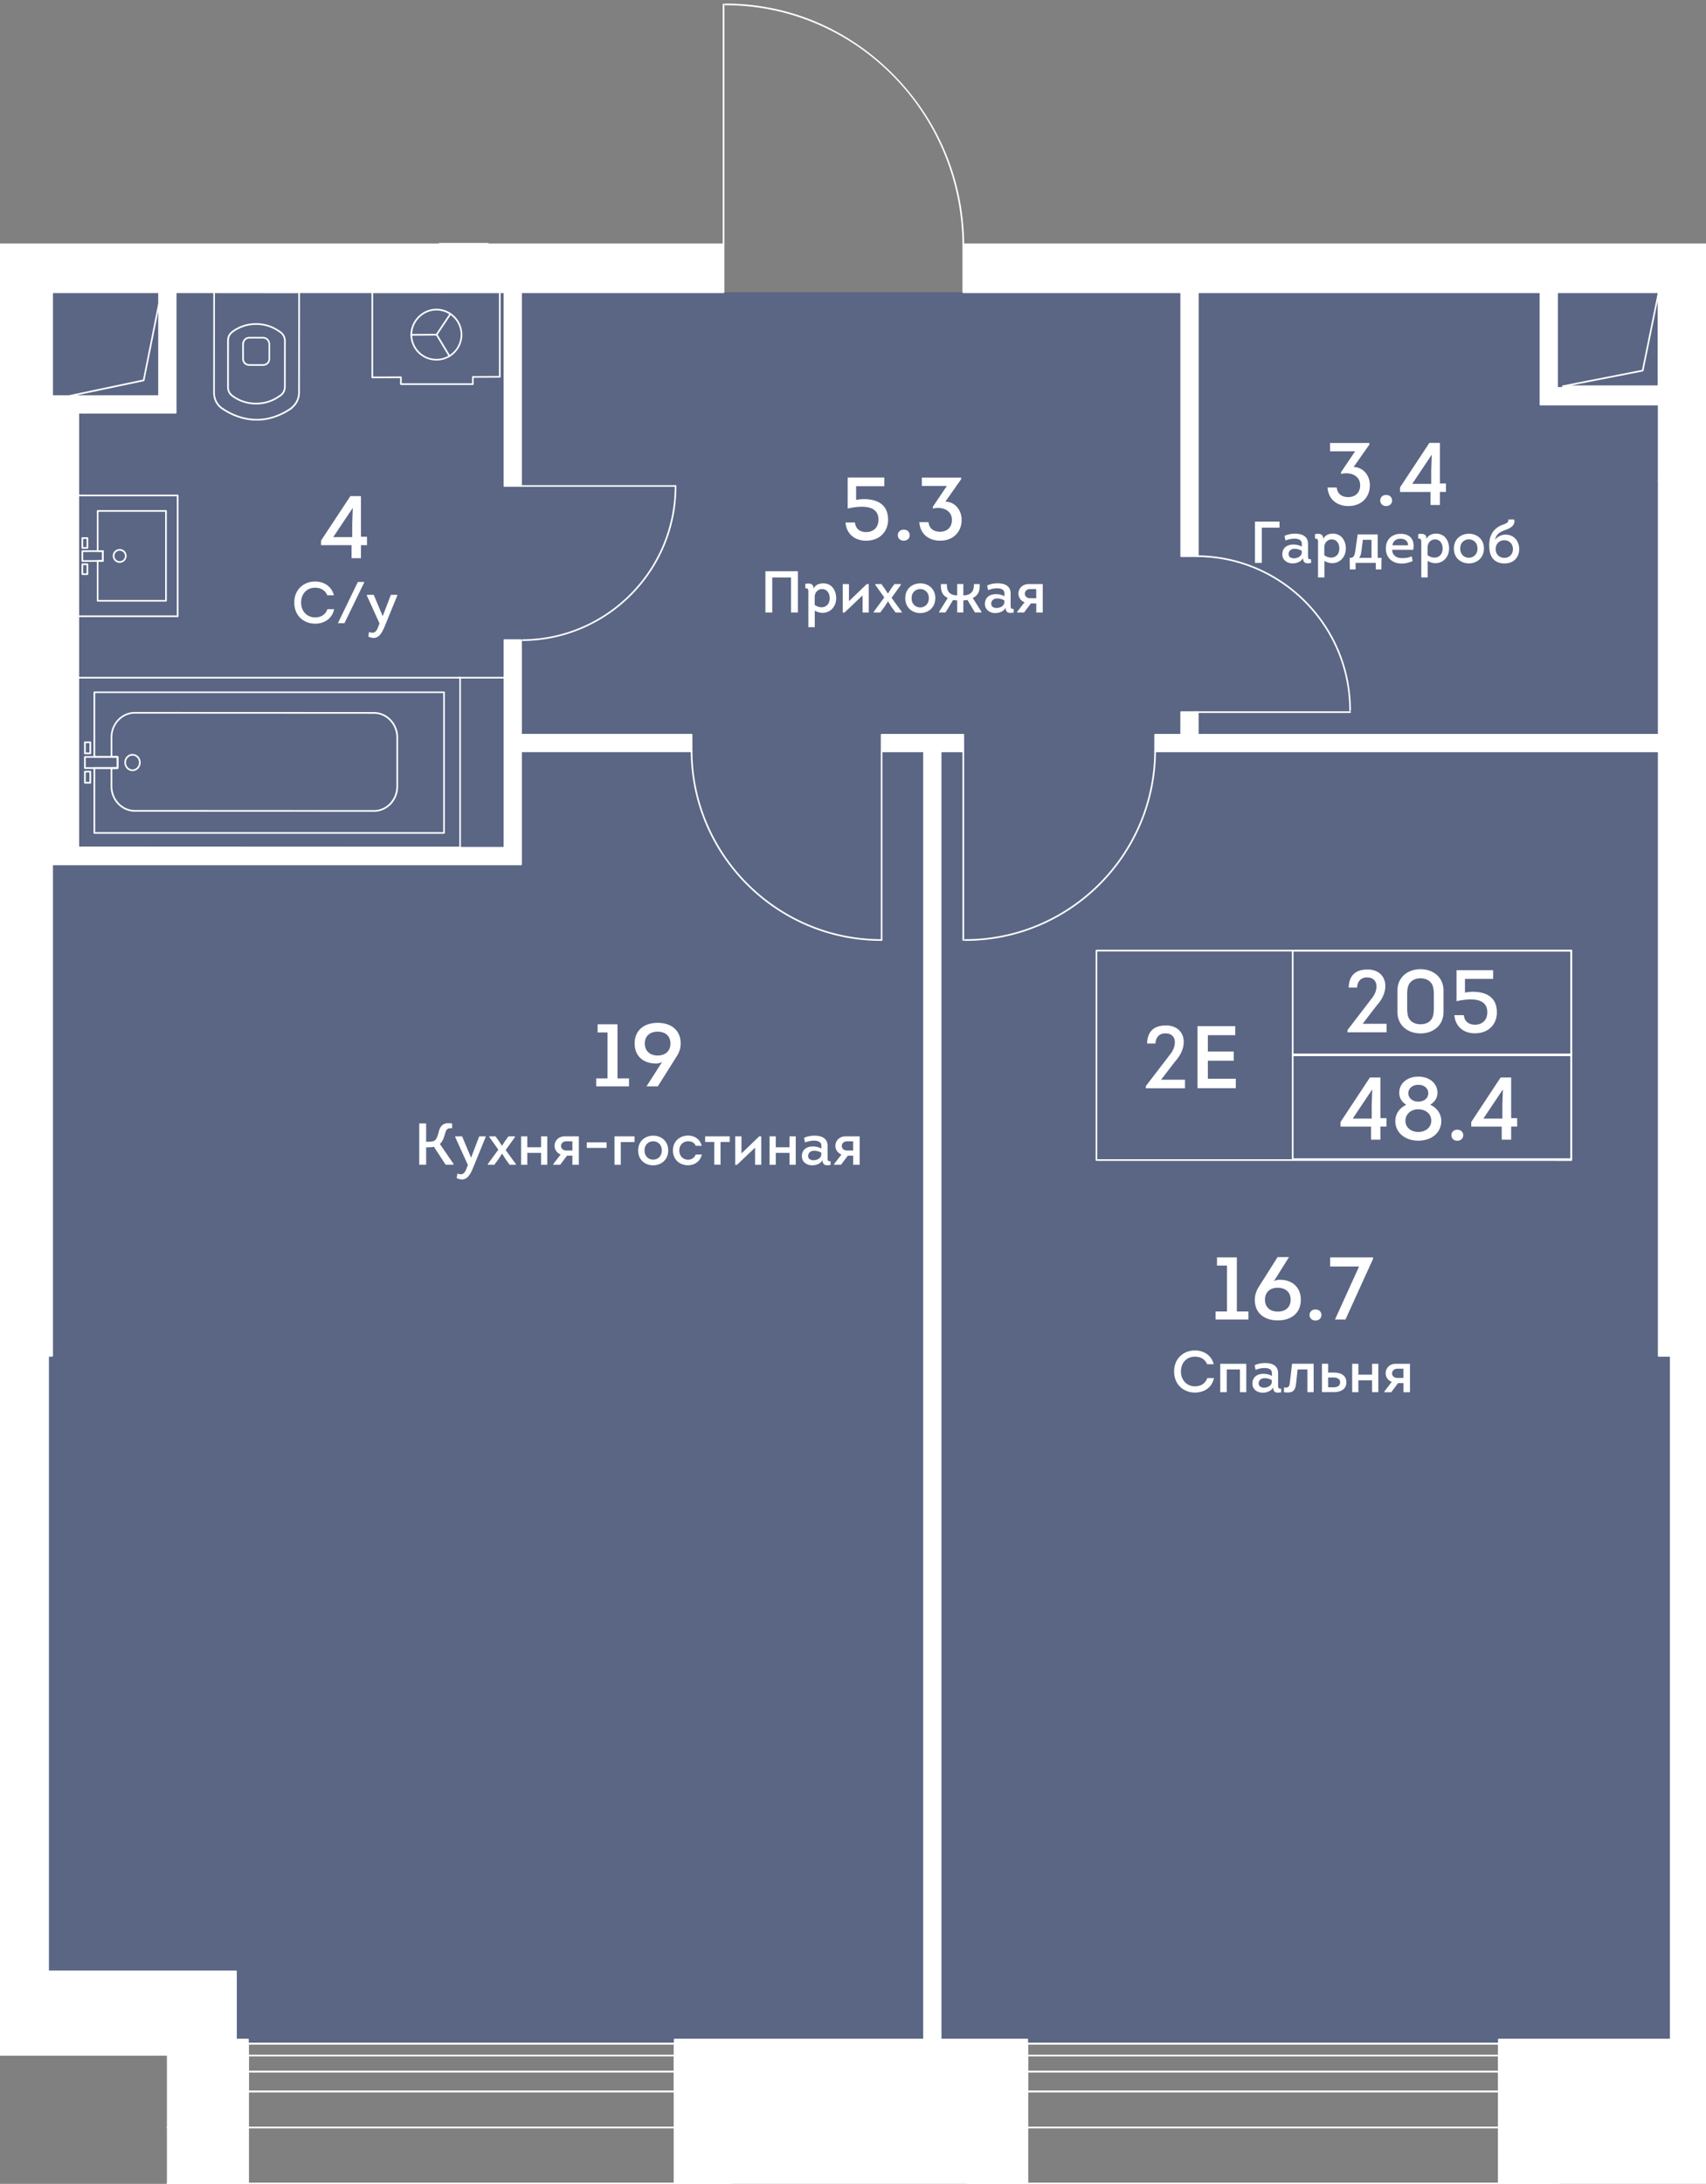 <svg viewBox="0 0 390.77 500" xmlns="http://www.w3.org/2000/svg"><rect x="0" y="0" width="390.77" height="500" fill="#808080" stroke="none"/><clipPath id="a"><path d="M222.69 55.63V0h-57.9v55.63H0v415.02h38.23V500h352.54V55.63z"/></clipPath><clipPath id="b"><path d="M-458.14-771.16h2647.4V514.55h-2647.4z"/></clipPath><clipPath id="c"><path d="M-458.14-771.16h2647.4V514.55h-2647.4z"/></clipPath><path d="M384.27 393.62V66.9H4.54v391.34h46.23v9.52h336.57v-74.14z" fill="#425688" opacity=".6"/><g clip-path="url(#a)"><g clip-path="url(#b)" fill="#fff"><path clip-path="url(#c)" d="M60.2 83.76h-3.04c-.99 0-1.68-.68-1.68-1.65v-3.49c0-.08.03-.14.05-.17.15-.8.79-1.32 1.62-1.32h3.04c.85 0 1.49.53 1.63 1.33.02.02.05.08.05.16v3.49c.02.97-.68 1.65-1.67 1.65m-3.04-6.26c-.66 0-1.14.39-1.25 1.02v.02c-.01.04-.03.08-.05.1v3.47c0 .76.53 1.27 1.3 1.27h3.04c.78 0 1.31-.51 1.31-1.27v-3.49c-.02 0-.03-.03-.05-.08-.11-.64-.6-1.03-1.26-1.04z"/><path clip-path="url(#c)" d="M58.89 96.29h-.28c-2.76-.05-5.53-.99-8.01-2.73-1.12-.85-1.76-2.19-1.76-3.68l.02-22.98c0-.05.02-.1.06-.13.03-.04.08-.06.13-.06l19.47.02c.1 0 .19.09.19.19l-.02 22.93c0 1.42-.6 2.7-1.69 3.61a.2.2 0 0 1-.08.12c-2.55 1.77-5.33 2.71-8.03 2.71m-.07-.38h.07c2.6 0 5.27-.9 7.74-2.61.01-.04.03-.08.06-.1a4.246 4.246 0 0 0 1.61-3.37l.02-22.74-19.09-.02-.02 22.79c0 1.37.58 2.59 1.61 3.37 2.49 1.75 5.25 2.68 8 2.68"/><path clip-path="url(#c)" d="M58.65 92.59c-2.04 0-3.89-.6-5.52-1.79-.76-.58-1.1-1.28-1.1-2.21V78c0-.93.35-1.62 1.1-2.2 1.63-1.2 3.48-1.8 5.52-1.8h.01c2.04 0 3.89.61 5.52 1.8-.01-.02.03-.01.08.01.03.01.05.03.07.05.01.01.03.04.04.06.73.57 1.08 1.27 1.08 2.19l-.01 10.4c0 .92-.34 1.62-1.08 2.19-.01.02-.02.04-.05.06-.02.02-.03.03-.06.04-.05.02-.08.02-.11.03-1.6 1.16-3.46 1.76-5.49 1.76m-5.29-2.1a8.787 8.787 0 0 0 5.29 1.72h.01c1.95 0 3.73-.58 5.29-1.72.04-.02.08-.04.11-.04.01-.02.03-.03.05-.04.65-.5.95-1.11.95-1.91l.01-10.4c0-.8-.31-1.41-.96-1.91a.138.138 0 0 1-.03-.04c-.03 0-.07-.02-.11-.04a8.804 8.804 0 0 0-5.3-1.73h-.01c-1.95 0-3.72.58-5.28 1.72-.64.5-.95 1.1-.95 1.9l-.01 10.59c-.02.79.29 1.4.94 1.9m52.02 103.75-87.47-.04c-.11 0-.19-.08-.19-.19l.02-38.85c0-.11.08-.19.19-.19h87.45c.11 0 .19.08.19.19v38.89c0 .05-.02.1-.06.13-.03.04-.07.06-.13.06m-87.27-.42 87.09.04v-38.51H18.12z"/><path clip-path="url(#c)" d="M30.36 176.54c-1.04 0-1.87-.88-1.87-1.96 0-.53.19-1.01.54-1.38s.82-.58 1.32-.58c1.03 0 1.87.88 1.87 1.96 0 .52-.19 1.01-.54 1.38-.35.38-.82.58-1.32.58m-.01-3.54c-.4 0-.77.16-1.05.46s-.44.69-.44 1.12c0 .87.67 1.58 1.49 1.58.39 0 .77-.16 1.05-.46s.44-.69.44-1.12c.01-.87-.66-1.58-1.49-1.58zm-9.67-.33h-1.23c-.11 0-.19-.08-.19-.19v-2.54c0-.05.02-.1.06-.13.03-.04.08-.06.13-.06h1.23c.11 0 .19.08.19.19v2.53c0 .12-.09.2-.19.2m-1.04-.38h.85v-2.16h-.85zm1.04 7.11h-1.23c-.11 0-.19-.08-.19-.19v-2.54c0-.1.08-.19.19-.19h1.23c.11 0 .19.08.19.19v2.54c0 .05-.02.1-.06.14a.19.19 0 0 1-.13.05m-1.04-.39h.85v-2.16h-.85z"/><path clip-path="url(#c)" d="m85.64 185.86-54.75-.02c-3.06 0-5.55-2.62-5.55-5.84v-4.15c0-.11.08-.19.19-.19h1.19v-2.15h-1.18c-.11 0-.19-.08-.19-.19v-4.49c0-1.56.58-3.02 1.62-4.12 1.05-1.1 2.44-1.7 3.92-1.7l54.75.02c3.06 0 5.55 2.62 5.55 5.84v11.17c0 1.56-.58 3.02-1.62 4.12-1.06 1.09-2.45 1.7-3.93 1.7m-59.92-9.82V180c0 3.01 2.32 5.45 5.16 5.45l54.75.03c1.38 0 2.67-.57 3.65-1.59.98-1.03 1.51-2.4 1.52-3.86v-11.17c0-3.01-2.32-5.45-5.16-5.45l-54.75-.03c-1.37 0-2.67.57-3.65 1.59a5.565 5.565 0 0 0-1.52 3.86v4.3h1.19c.1 0 .19.08.19.19v2.53c0 .11-.08.19-.19.19z"/><path clip-path="url(#c)" d="M101.71 190.89h-80.1c-.11 0-.19-.08-.19-.19v-14.85c0-.05.02-.1.06-.13.03-.04.08-.06.13-.06h5.11v-2.15h-5.11c-.11 0-.19-.08-.19-.19V158.5c0-.11.08-.19.19-.19h80.1c.11 0 .19.08.19.19v32.21c0 .1-.09.18-.19.18m-79.91-.38h79.72v-31.83H21.8v14.44h5.11c.11 0 .19.08.19.19v2.53c0 .05-.02.1-.05.13-.04.04-.08.06-.14.06H21.8z"/><path clip-path="url(#c)" d="M26.91 176.04h-7.46c-.11 0-.19-.08-.19-.19v-2.54c0-.05.02-.1.06-.13.03-.04.08-.06.13-.06h7.46c.11 0 .19.08.19.19v2.54c0 .05-.02.1-.06.13-.04.04-.09.06-.13.06m-7.27-.39h7.08v-2.16h-7.08zm95.69-20.3H105.2c-.11 0-.19-.08-.19-.19s.08-.19.19-.19h10.13c.11 0 .19.08.19.19s-.08.19-.19.19m-77.31-17.61H22.37c-.11 0-.19-.08-.19-.19v-9.12c0-.1.08-.19.19-.19h1.01v-1.88h-1.01a.19.19 0 0 1-.13-.05.182.182 0 0 1-.06-.14v-9.19c0-.11.08-.19.19-.19h15.65c.11 0 .19.08.19.19v20.57c0 .11-.08.19-.19.19m-15.46-.38h15.27v-20.19H22.56v8.81h1.01c.05 0 .1.02.13.05.04.04.05.09.05.14v2.26c0 .1-.08.19-.19.19h-1.01v8.74zm-3.7-5.72a.19.19 0 0 1-.13-.05.197.197 0 0 1-.06-.14v-2.26c0-.1.08-.19.19-.19h1.16c.05 0 .1.02.14.05.03.04.05.09.05.14v2.26c0 .1-.08.19-.19.19zm.19-2.26v1.88h.78v-1.88zm-.19-3.74a.19.19 0 0 1-.13-.05.197.197 0 0 1-.06-.14v-2.26c0-.1.08-.19.19-.19h1.16c.05 0 .1.02.14.05.03.04.05.09.05.14v2.26c0 .1-.08.19-.19.19zm.19-2.26v1.88h.78v-1.88z"/><path clip-path="url(#c)" d="M27.41 128.86c-.87 0-1.58-.71-1.58-1.57-.01-.87.7-1.58 1.57-1.59h.01a1.575 1.575 0 0 1 1.12 2.69c-.29.3-.69.46-1.12.47zm0-2.97v.19c-.66 0-1.19.54-1.19 1.21 0 .66.54 1.19 1.2 1.19.32 0 .62-.13.85-.35a1.195 1.195 0 0 0-.85-2.04h-.01z"/><path clip-path="url(#c)" d="M40.69 141.29H17.92a.19.19 0 0 1-.19-.19v-27.66c0-.11.08-.19.19-.19h22.77c.11 0 .19.08.19.19v27.66c0 .11-.09.19-.19.19m-22.58-.38H40.5v-27.28H18.11z"/><path clip-path="url(#c)" d="M18.86 128.64a.19.19 0 0 1-.13-.05.197.197 0 0 1-.06-.14v-2.26c0-.1.08-.19.19-.19l4.71-.02c.05 0 .1.02.13.05.04.03.06.08.06.13v2.26c0 .1-.08.19-.19.19zm.19-2.26v1.88l4.33-.02v-1.88zm80.96-49.57c-.04 0-.07-.01-.11-.03a.193.193 0 0 1-.05-.27l3.12-4.69c.06-.09.17-.11.26-.05s.11.18.05.27l-3.12 4.69c-.03.05-.09.08-.15.08"/><path clip-path="url(#c)" d="M94.22 76.85a.19.19 0 0 1-.19-.19c0-.11.08-.19.19-.19l5.79-.04c.1 0 .19.08.19.19s-.08.19-.19.19z"/><path clip-path="url(#c)" d="M102.97 81.74c-.06 0-.13-.03-.16-.09l-2.96-4.94c-.05-.09-.02-.21.06-.26.09-.05.21-.03.26.06l2.96 4.94c.05.09.02.21-.06.26-.03.03-.07.03-.1.03"/><path clip-path="url(#c)" d="M99.96 82.54c-3.25 0-5.9-2.62-5.93-5.88-.02-3.21 2.67-5.95 5.88-5.97h.05c3.25 0 5.9 2.63 5.93 5.88.02 1.58-.59 3.07-1.7 4.2a5.86 5.86 0 0 1-4.17 1.77zm-5.55-5.88c.01 1.48.6 2.86 1.66 3.91a5.528 5.528 0 0 0 3.89 1.6h.05c1.48-.01 2.86-.6 3.91-1.66a5.536 5.536 0 0 0 1.6-3.93 5.56 5.56 0 0 0-5.55-5.5h-.04c-3.02.02-5.54 2.57-5.52 5.58"/><path clip-path="url(#c)" d="M108.31 88.14H91.83c-.11 0-.19-.08-.19-.19v-1.38l-6.36.03a.19.19 0 0 1-.13-.05.182.182 0 0 1-.06-.14V66.89c0-.11.08-.19.19-.19h29.2c.11 0 .19.08.19.19v19.38c0 .11-.08.19-.19.19l-5.98.03v1.45c0 .12-.08.2-.19.2m-16.29-.38h16.1V86.3c0-.1.08-.19.19-.19l5.98-.03v-19H85.47v19.14l6.36-.03c.05 0 .1.02.13.06.04.03.06.08.06.13zM40.25 94.5H11.94v-3.81h24.49V66.92h3.82z"/><path clip-path="url(#c)" d="M14.12 92.59h3.81v103.4h-3.81z"/><path clip-path="url(#c)" d="M10.43 92.59h3.81v103.4h-3.81zm105.11-25.67h3.81v44.35h-3.81z"/><path clip-path="url(#c)" d="M119.35 197.9H11.94v-3.81h103.6v-47.53h3.81zm145.24-29.69h118.09v3.81H264.59zm-62.65 0h18.71v3.81h-18.71z"/><path clip-path="url(#c)" d="M117.44 168.21h40.96v3.81h-40.96zm94.21 3.18h3.81V468.8h-3.81zm58.9-8.35h3.81v7.08h-3.81zm0-96.12h3.81v60.42h-3.81zM-46.99 266.53H8.53v3.81h-55.52zM47.64 55.94h53.09v10.98H47.64zm335.04 254.48h10.98v156.54h-10.98zm-382.64 0h10.98v140.97H.04zm379.89-200.47h13.73v54.92h-13.73zm2.75-17.32h-29.83V65.7h3.82v23.11h26.01zm-263.33 18.83h-3.81c-.11 0-.19-.08-.19-.19V66.92c0-.11.08-.19.19-.19h3.81c.11 0 .19.08.19.19v44.35c0 .11-.08.19-.19.19m-3.62-.37h3.43V67.11h-3.43z"/><path clip-path="url(#c)" d="M119.35 198.09H11.94c-.11 0-.19-.08-.19-.19v-1.72h-1.32c-.11 0-.19-.08-.19-.19V92.59c0-.11.08-.19.19-.19h1.32v-1.72c0-.11.08-.19.19-.19h24.3V66.92c0-.1.08-.19.19-.19h3.81c.11 0 .19.08.19.19V94.5c0 .11-.08.19-.19.19H18.13v99.21h97.22v-47.34c0-.1.08-.19.19-.19h3.81c.11 0 .19.08.19.19v21.46h38.87c.1 0 .19.08.19.19v3.81c0 .1-.08.19-.19.19h-38.87v25.69c0 .11-.08.19-.19.19m-107.22-.38h107.03v-25.68c0-.11.08-.19.19-.19h38.87v-3.44h-38.87c-.11 0-.19-.08-.19-.19v-21.46h-3.44v47.34c0 .11-.08.19-.19.19h-97.6a.19.19 0 0 1-.19-.19V94.5c0-.11.08-.19.19-.19h22.12v-27.2h-3.43v23.58c0 .11-.08.19-.19.19h-24.3v1.72c0 .11-.08.19-.19.19h-1.32v103.02h1.32c.11 0 .19.08.19.19v1.71zm203.33 271.28h-3.81a.19.19 0 0 1-.19-.19V172.22h-9.52c-.11 0-.19-.08-.19-.19v-3.81c0-.11.08-.19.19-.19h18.71c.11 0 .19.08.19.19v3.81c0 .11-.08.19-.19.19h-5V468.8c.01.1-.08.19-.19.19m-3.62-.38h3.43V172.03c0-.11.08-.19.19-.19h5v-3.43h-18.33v3.43h9.52c.11 0 .19.08.19.19zm170.84-296.39H264.59c-.11 0-.19-.08-.19-.19v-3.81c0-.11.08-.19.19-.19h5.77v-4.99c0-.1.08-.19.19-.19h3.81c.11 0 .19.08.19.19v4.99h108.12c.11 0 .19.08.19.19v3.81c.01.1-.07.19-.18.19m-117.9-.38h117.71v-3.43H274.37c-.11 0-.19-.08-.19-.19v-4.99h-3.44v4.99c0 .11-.08.19-.19.19h-5.77zm9.59-44.31h-3.81c-.11 0-.19-.08-.19-.19V66.92c0-.11.08-.19.19-.19h3.81c.11 0 .19.08.19.19v60.42c0 .11-.08.19-.19.19m-3.62-.38h3.43V67.11h-3.43zm225.44 41.72H393.38c-.11 0-.19-.08-.19-.19v-3.62h-13.25c-.11 0-.19-.08-.19-.19v-54.93c0-.1.08-.19.19-.19h13.73c.11 0 .19.08.19.19v54.73h59.64v-30.93c0-.11.08-.19.19-.19h3.81c.11 0 .19.08.19.19v30.93h38.5c.11 0 .19.08.19.19v3.81c0 .12-.08.2-.19.2m-102.62-.38H496v-3.43h-38.5c-.11 0-.19-.08-.19-.19v-30.93h-3.43v30.93c0 .11-.08.19-.19.19h-60.02c-.03 0-.07-.01-.1-.03zm-13.45-3.81h13.25c.04 0 .07.01.1.03v-54.57h-13.35zM8.53 270.53h-55.52c-.11 0-.19-.08-.19-.19v-3.81c0-.1.08-.19.19-.19H8.53c.11 0 .19.08.19.19v3.81c0 .11-.08.19-.19.19m-55.33-.38H8.34v-3.43H-46.8zM100.73 67.11H47.64c-.11 0-.19-.08-.19-.19V55.94c0-.11.08-.19.19-.19h53.09c.11 0 .19.08.19.19v10.98c.01.11-.08.19-.19.19m-52.9-.38h52.71v-10.6H47.83zm345.84 400.42h-10.98c-.11 0-.19-.08-.19-.19V310.42c0-.1.08-.19.19-.19h10.98c.11 0 .19.09.19.19v156.54c0 .1-.09.19-.19.19m-10.8-.38h10.61V310.62h-10.61zM11.02 451.58H.04c-.11 0-.19-.08-.19-.19V310.42c0-.1.08-.19.19-.19h10.98c.11 0 .19.09.19.19v140.97c0 .11-.08.19-.19.19M.23 451.2h10.6V310.61H.23zM382.68 92.82h-29.83c-.11 0-.19-.08-.19-.19V65.7c0-.11.08-.19.19-.19h3.81c.11 0 .19.08.19.19v22.92h25.82c.11 0 .19.08.19.19v3.81c.01.12-.07.2-.18.2m-29.64-.38h29.45v-3.43h-25.82c-.11 0-.19-.08-.19-.19V65.9h-3.43v26.54z"/><path clip-path="url(#c)" d="M201.94 215.41c-.11 0-.19-.08-.19-.19V172.2c0-.1.08-.19.19-.19s.19.08.19.19v43.02c0 .1-.08.19-.19.19"/><path clip-path="url(#c)" d="M201.89 215.41c-23.92 0-43.5-19.44-43.67-43.37a.19.19 0 1 1 .38 0c.16 23.72 19.58 42.99 43.29 42.99.11 0 .24.06.24.19 0 .12-.12.19-.24.19m18.76 0c-.11 0-.19-.08-.19-.19V172.2c0-.1.08-.19.19-.19s.19.08.19.19v43.02c0 .1-.08.19-.19.19m.46 0h-.05c-.11 0-.19-.08-.19-.19s.08-.19.19-.19h.05c23.72 0 43.13-19.28 43.29-43 0-.1.08-.19.19-.19.1 0 .19.09.19.19-.16 23.93-19.74 43.38-43.67 43.38m-66.37-103.95h-35.7c-.11 0-.19-.08-.19-.19s.08-.19.19-.19h35.7c.11 0 .19.08.19.19s-.08.19-.19.19"/><path clip-path="url(#c)" d="M119.75 146.75a.19.19 0 0 1-.19-.19c0-.11.08-.19.19-.19 19.22-.13 34.83-15.88 34.8-35.09 0-.11.08-.19.19-.19s.19.08.19.19c.03 19.42-15.76 35.33-35.18 35.47zm189.5 16.48h-35.7c-.11 0-.19-.08-.19-.19s.08-.19.19-.19h35.7c.11 0 .19.08.19.19s-.08.19-.19.19m0-.42c-.11 0-.19-.08-.19-.19.02-19.22-15.6-34.96-34.82-35.09a.19.19 0 0 1-.19-.19c0-.11.08-.19.19-.19 19.43.13 35.21 16.04 35.19 35.47.01.1-.07.19-.18.19M165.73 56.13c-.11 0-.19-.08-.19-.19V1.01c0-.11.08-.19.19-.19s.19.08.19.19v54.92c0 .11-.08.2-.19.2m54.92 0a.19.19 0 0 1-.19-.19c-.21-30.2-24.55-54.74-54.27-54.74h-.06a.19.19 0 1 1 0-.38h.06c14.47 0 28.13 5.78 38.49 16.27 10.32 10.46 16.06 24.25 16.16 38.84 0 .11-.08.2-.19.2zM111.72 30.49a.19.19 0 0 1-.19-.19c0-.11.08-.19.19-.19 30.21-.21 54.77-24.35 54.74-53.82 0-.1.08-.19.19-.19s.19.08.19.19c.03 29.68-24.7 54-55.12 54.2zm268.22 58.14h-21.97c-.1 0-.18-.08-.19-.17-.01-.1.06-.19.15-.21l18.18-3.56 3.64-17.8c.02-.1.11-.15.21-.15.1.01.17.09.17.19v21.51c-.01.1-.09.19-.19.19m-20.01-.39h19.81V68.81l-3.29 16.08c-.01.08-.07.13-.15.15zM36.57 90.93H15.52c-.1 0-.18-.07-.19-.17s.05-.19.15-.21l17.27-3.63 3.64-18.19c.02-.1.11-.16.2-.15.1.01.17.09.17.19v21.97c0 .11-.09.19-.19.19m-19.22-.38h19.03V70.7l-3.29 16.42c-.01.07-.07.13-.14.15zm390.96 396.73H359.8c-.11 0-.19-.08-.19-.19v-19.22c0-.11.08-.19.19-.19h48.52c.11 0 .19.08.19.19v19.22c-.01.11-.09.19-.2.19m-48.32-.38h48.14v-18.84h-48.14zm-140.25.38h-49.43c-.11 0-.19-.08-.19-.19v-19.22c0-.11.08-.19.19-.19h49.43c.11 0 .19.08.19.19v19.22c0 .11-.09.19-.19.19m-49.24-.38h49.05v-18.84H170.5zm-143 9.54h-43.02a.19.19 0 0 1-.19-.19v-19.24c0-.1.08-.19.19-.19H27.5c.11 0 .19.09.19.19v19.24c0 .1-.08.19-.19.19m-42.83-.38h42.65V477.2h-42.65z"/><path clip-path="url(#c)" d="M27.5 496.44h-43.02c-.09 0-.17-.06-.19-.15s.03-.18.11-.22l21.12-9.45-21.12-9.44c-.1-.05-.14-.16-.1-.26s.15-.14.25-.1l21.44 9.59 21.43-9.59c.09-.05.21 0 .25.1.05.1 0 .21-.1.26l-21.12 9.44 21.12 9.45c.08.04.13.13.11.22-.01.09-.09.15-.18.15m-42.13-.38h41.24l-20.62-9.22zm51.29 12.28H-24.5c-.11 0-.19-.08-.19-.19v-8.24a.19.19 0 1 1 .38 0v8.05h60.78v-8.05a.19.19 0 1 1 .38 0v8.24c0 .11-.09.19-.19.19"/><path clip-path="url(#c)" d="M33.91 505.59h-55.84a.19.19 0 0 1-.19-.19v-5.49c0-.11.08-.19.19-.19s.19.08.19.19v5.3h55.46v-5.3c0-.11.08-.19.19-.19s.19.08.19.19v5.49c0 .11-.08.19-.19.19m309.41-5.49H235.3a.19.19 0 0 1-.19-.19v-32.04c0-.11.08-.19.19-.19h108.02c.11 0 .19.08.19.19v32.04c0 .1-.08.19-.19.19m-107.83-.38h107.64v-31.66H235.49z"/><path clip-path="url(#c)" d="M343.32 479.05H235.3c-.11 0-.19-.08-.19-.19v-4.58c0-.1.08-.19.19-.19h108.02c.11 0 .19.09.19.19v4.58c0 .1-.08.19-.19.19m-107.83-.38h107.64v-4.2H235.49z"/><path clip-path="url(#c)" d="M343.32 474.47H235.3c-.11 0-.19-.08-.19-.19v-3.66c0-.1.08-.19.19-.19h108.02c.11 0 .19.09.19.19v3.66c0 .11-.08.19-.19.19m-107.83-.38h107.64v-3.28H235.49zm-80.95 26.01H56.79a.19.19 0 0 1-.19-.19v-32.04c0-.11.08-.19.19-.19h97.75c.11 0 .19.08.19.19v32.04c0 .1-.08.19-.19.19m-97.55-.38h97.37v-31.66H56.99z"/><path clip-path="url(#c)" d="M154.54 479.05H56.79c-.11 0-.19-.08-.19-.19v-4.58c0-.1.08-.19.19-.19h97.75c.11 0 .19.09.19.19v4.58c0 .1-.08.19-.19.19m-97.55-.38h97.37v-4.2H56.99z"/><path clip-path="url(#c)" d="M154.54 474.47H56.79c-.11 0-.19-.08-.19-.19v-3.66c0-.1.08-.19.19-.19h97.75c.11 0 .19.09.19.19v3.66c0 .11-.08.19-.19.19m-97.55-.38h97.37v-3.28H56.99z"/><path clip-path="url(#c)" d="M170.31 479.04H43.98c-.11 0-.19-.08-.19-.19v-10.98c0-.11.08-.19.19-.19h126.33c.11 0 .19.08.19.19v10.98c0 .11-.09.19-.19.19m-126.14-.37h125.95v-10.6H44.17z"/><path clip-path="url(#c)" d="M170.31 487.28H43.98c-.11 0-.19-.08-.19-.19v-8.24c0-.1.08-.19.19-.19h126.33c.11 0 .19.08.19.19v8.24c0 .11-.09.19-.19.19m-126.14-.38h125.95v-7.86H44.17zm315.63-7.86H219.74c-.11 0-.19-.08-.19-.19v-10.98c0-.11.08-.19.19-.19H359.8c.11 0 .19.08.19.19v10.98c0 .11-.09.19-.19.19m-139.87-.37h139.68v-10.6H219.93z"/><path clip-path="url(#c)" d="M359.8 487.28H219.74c-.11 0-.19-.08-.19-.19v-8.24c0-.1.08-.19.19-.19H359.8c.11 0 .19.08.19.19v8.24c0 .11-.09.19-.19.19m-139.87-.38h139.68v-7.86H219.93z"/><path clip-path="url(#c)" d="M227.06 494.61h-64.08c-.11 0-.19-.08-.19-.19v-7.32c0-.11.08-.19.19-.19h64.08c.11 0 .19.08.19.19v7.32c0 .1-.08.19-.19.19m-63.89-.38h63.7v-6.94h-63.7zm253.38.38h-64.08c-.11 0-.19-.08-.19-.19v-7.32c0-.11.08-.19.19-.19h64.08c.11 0 .19.08.19.19v7.32c0 .1-.08.19-.19.19m-63.89-.38h63.7v-6.94h-63.7zm7.14-15.19H219.74c-.11 0-.19-.08-.19-.19v-10.98c0-.11.08-.19.19-.19H359.8c.11 0 .19.08.19.19v10.98c0 .11-.09.19-.19.19m-139.87-.37h139.68v-10.6H219.93zm-49.62.37H43.98c-.11 0-.19-.08-.19-.19v-10.98c0-.11.08-.19.19-.19h126.33c.11 0 .19.08.19.19v10.98c0 .11-.09.19-.19.19m-126.14-.37h125.95v-10.6H44.17z"/><path clip-path="url(#c)" d="M54.05 468.06H43.98a.19.19 0 0 1-.19-.19v-5.3h-75.6v5.3c0 .1-.08.19-.19.19h-10.98c-.1 0-.19-.09-.19-.19v-16.48c0-.1.08-.19.19-.19h97.03c.11 0 .19.08.19.19v16.48c0 .1-.09.19-.19.19m-9.88-.38h9.69v-16.1H-42.8v16.1h10.6v-5.3c0-.1.08-.19.19-.19h75.98c.11 0 .19.08.19.19v5.3z"/><path clip-path="url(#c)" d="M43.98 487.29h-8.24a.19.19 0 0 1-.19-.19v-16.29h-59.12v16.29c0 .1-.08.19-.19.19H-32c-.1 0-.19-.09-.19-.19v-24.72c0-.1.08-.19.19-.19h75.98c.11 0 .19.08.19.19v24.72c0 .1-.09.19-.19.19m-8.05-.39h7.86v-24.33h-75.6v24.33h7.86v-16.29c0-.1.08-.19.19-.19h59.5c.11 0 .19.08.19.19z"/><path clip-path="url(#c)" d="M2177.8 502.85h-54.07c-.1 0-.19-.09-.19-.19v-2.56h-133.21v2.56c0 .1-.09.19-.19.19h-54.01a.19.19 0 0 1-.19-.19v-2.56h-110.38v2.56c0 .1-.08.19-.19.19h-54.01c-.1 0-.19-.09-.19-.19v-2.56h-110.45v2.56c0 .1-.09.19-.19.19h-54.08c-.1 0-.19-.09-.19-.19v-2.56h-100.18v2.56c0 .1-.08.19-.19.19h-54.01a.19.19 0 0 1-.19-.19v-2.56h-122.47a.19.19 0 0 1-.19-.19v-27.27h-55.46v27.27c0 .1-.09.19-.19.19h-191.13v2.56c0 .1-.08.19-.19.19h-54.01a.19.19 0 0 1-.19-.19v-2.56H917.47v2.56c0 .1-.08.19-.19.19h-54.01a.19.19 0 0 1-.19-.19v-2.56H776.5v2.56c0 .1-.08.19-.19.19h-33.87a.19.19 0 0 1-.19-.19v-41h-71.94v41c0 .1-.08.19-.19.19h-34.7a.19.19 0 0 1-.19-.19v-29.1h-72.94v26.36c0 .1-.08.19-.19.19H411.25v2.56c0 .1-.08.19-.19.19h-54.01a.19.19 0 0 1-.19-.19v-2.56h-135.1v2.56c0 .1-.08.19-.19.19h-54.01c-.1 0-.19-.09-.19-.19v-2.56H33.91a.19.19 0 0 1-.19-.19v-27.27h-55.46v27.27c0 .1-.08.19-.19.19H-156.3v2.56c0 .1-.08.19-.19.19h-54.01a.19.19 0 0 1-.19-.19v-2.56h-181.79v2.56c0 .1-.08.19-.19.19h-54.01a.19.19 0 0 1-.19-.19V448.8c0-.11.08-.19.19-.19h2.56V275.83h-2.56c-.11 0-.19-.08-.19-.19v-54.01c0-.11.08-.19.19-.19h2.56V62.54h-2.56c-.11 0-.19-.08-.19-.19V8.34c0-.11.08-.19.19-.19h2.56v-136.01h-2.56c-.11 0-.19-.08-.19-.19v-43.02c0-.1.08-.19.19-.19h41v-72.85h-41c-.11 0-.19-.08-.19-.19v-43.02c0-.11.08-.19.19-.19h2.56v-165.31h-2.56c-.11 0-.19-.08-.19-.19v-54.01c0-.1.08-.19.19-.19h2.56v-198.26h-2.56a.19.19 0 0 1-.19-.19v-54.01c0-.11.08-.19.19-.19h54.01c.11 0 .19.08.19.19v2.56h181.79v-2.56c0-.11.08-.19.19-.19h54.01c.11 0 .19.08.19.19v2.56h135.1v-2.56c0-.11.08-.19.19-.19H33c.11 0 .19.08.19.19v2.56h134.18v-2.56c0-.11.09-.19.19-.19h54.01c.11 0 .19.08.19.19v2.56h135.1v-2.56c0-.11.08-.19.19-.19h54.01c.11 0 .19.08.19.19v2.56h182.7v-2.56c0-.11.09-.19.19-.19h43.02c.11 0 .19.08.19.19v41.92h72.85v-41.92c0-.11.08-.19.19-.19h43.02c.11 0 .19.08.19.19v2.56h119.54v-2.56c0-.11.08-.19.19-.19h54.01c.11 0 .19.08.19.19v2.56h110.38v-2.56c0-.11.08-.19.19-.19h54.01c.11 0 .19.08.19.19v2.56h126.86v-2.56c0-.11.09-.19.19-.19h54.01c.1 0 .19.08.19.19v2.56h126.86v-2.56c0-.11.08-.19.19-.19h54.01c.11 0 .19.08.19.19v2.56h139.87c.1 0 .19.08.19.19v28.19h55.46v-28.19c0-.11.08-.19.19-.19h198.45v-2.56c0-.11.08-.19.19-.19h54.01c.1 0 .19.08.19.19v2.56h220.23v-2.56c0-.11.08-.19.19-.19h54.01c.1 0 .19.08.19.19v54.01c0 .1-.09.19-.19.19h-2.56v131.44h2.56c.1 0 .19.08.19.19v54.01c0 .11-.09.19-.19.19h-2.56v124.29h2.56c.1 0 .19.08.19.19v53.68c0 .11-.09.19-.19.19h-2.56v110.54h2.56c.1 0 .19.08.19.19v40.28c0 .11-.09.19-.19.19h-41v72.86h41c.1 0 .19.08.19.19v39.36c0 .11-.09.19-.19.19h-2.56V43.85h2.56c.1 0 .19.08.19.19v54.01c0 .11-.09.19-.19.19h-2.56v147.91h2.56c.1 0 .19.08.19.19v54.01c0 .1-.09.19-.19.19h-2.56v147.92h2.56c.1 0 .19.08.19.19v54.01c.02.1-.07.19-.17.19m-53.88-.38h53.69v-53.63h-2.56a.19.19 0 0 1-.19-.19v-148.3c0-.11.09-.19.19-.19h2.56v-53.64h-2.56a.19.19 0 0 1-.19-.19V98.05c0-.11.09-.19.19-.19h2.56V44.23h-2.56a.19.19 0 0 1-.19-.19V-77.71c0-.11.09-.19.19-.19h2.56v-38.98h-41a.19.19 0 0 1-.19-.19v-73.23c0-.11.09-.19.19-.19h41v-39.9h-2.56a.19.19 0 0 1-.19-.19V-341.5c0-.1.09-.19.19-.19h2.56v-53.3h-2.56c-.1 0-.19-.09-.19-.19v-124.67c0-.11.09-.19.19-.19h2.56v-53.63h-2.56a.19.19 0 0 1-.19-.19v-131.82c0-.11.09-.19.19-.19h2.56v-53.63h-53.63v2.56c0 .11-.09.19-.19.19h-220.61a.19.19 0 0 1-.19-.19v-2.56h-53.63v2.56c0 .11-.09.19-.19.19h-198.45v28.19c0 .1-.09.19-.19.19h-55.84c-.1 0-.19-.09-.19-.19v-28.19h-139.87c-.11 0-.19-.08-.19-.19v-2.56h-53.63v2.56c0 .11-.08.19-.19.19h-127.24c-.11 0-.19-.08-.19-.19v-2.56h-53.63v2.56c0 .11-.08.19-.19.19h-127.24c-.11 0-.19-.08-.19-.19v-2.56h-53.63v2.56c0 .11-.08.19-.19.19H927.35c-.11 0-.19-.08-.19-.19v-2.56h-53.63v2.56c0 .11-.08.19-.19.19H753.42c-.11 0-.19-.08-.19-.19v-2.56h-42.64v41.92c0 .11-.08.19-.19.19h-73.23c-.11 0-.19-.08-.19-.19v-41.92h-42.64v2.56c0 .11-.08.19-.19.19H411.06a.19.19 0 0 1-.19-.19v-2.56h-53.63v2.56c0 .11-.09.19-.19.19H221.57a.19.19 0 0 1-.19-.19v-2.56h-53.63v2.56c0 .11-.09.19-.19.19H32.99c-.11 0-.19-.08-.19-.19v-2.56h-53.63v2.56c0 .11-.08.19-.19.19H-156.5c-.11 0-.19-.08-.19-.19v-2.56h-53.63v2.56c0 .11-.08.19-.19.19h-182.17c-.11 0-.19-.08-.19-.19v-2.56h-53.63v53.63h2.56c.1 0 .19.08.19.19v198.64c0 .1-.09.19-.19.19h-2.56v53.63h2.56c.1 0 .19.09.19.19v165.69c0 .11-.09.19-.19.19h-2.56v42.64h41c.11 0 .19.08.19.19v73.23c0 .11-.08.19-.19.19h-41v42.64h2.56c.1 0 .19.08.19.19V8.34c0 .11-.09.19-.19.19h-2.56v53.63h2.56c.1 0 .19.08.19.19v159.28c0 .11-.09.19-.19.19h-2.56v53.63h2.56c.1 0 .19.09.19.19V448.8c0 .1-.09.19-.19.19h-2.56v53.48h53.63v-2.56c0-.1.08-.19.19-.19h182.17c.11 0 .19.09.19.19v2.56h53.63v-2.56c0-.1.08-.19.19-.19h134.37v-27.27c0-.1.08-.19.19-.19H33.9c.11 0 .19.09.19.19v27.27h133.46c.1 0 .19.09.19.19v2.56h53.63v-2.56c0-.1.09-.19.19-.19h135.48c.1 0 .19.09.19.19v2.56h53.63v-2.56c0-.1.09-.19.19-.19H561.9v-26.36c0-.1.08-.19.19-.19h73.32c.1 0 .19.09.19.19v29.1h34.32v-41c0-.1.09-.19.19-.19h72.32c.11 0 .19.09.19.19v41h33.49v-2.56c0-.1.08-.19.19-.19h86.96c.11 0 .19.09.19.19v2.56h53.63v-2.56c0-.1.08-.19.19-.19h110.76c.11 0 .19.09.19.19v2.56h53.63v-2.56c0-.1.09-.19.19-.19h191.13v-27.27c0-.1.08-.19.19-.19h55.84c.11 0 .19.09.19.19v27.27h122.47c.11 0 .19.09.19.19v2.56h53.63v-2.56c0-.1.08-.19.19-.19h100.57c.1 0 .19.09.19.19v2.56h53.7v-2.56c0-.1.08-.19.19-.19h110.83c.11 0 .19.09.19.19v2.56h53.63v-2.56c0-.1.08-.19.19-.19h110.76c.1 0 .19.09.19.19v2.56h53.63v-2.56c0-.1.08-.19.19-.19h133.59c.11 0 .19.09.19.19v2.57z"/><path clip-path="url(#c)" d="M-1.79 310.42h13.73V66.92h35.7V55.94H-1.79z"/><path clip-path="url(#c)" d="M11.94 310.61H-1.79a.19.19 0 0 1-.19-.19V55.94c0-.11.08-.19.19-.19h49.43c.11 0 .19.08.19.19v10.98c0 .11-.08.19-.19.19H12.13v243.31c0 .11-.08.19-.19.19m-13.54-.38h13.35V66.92c0-.1.08-.19.19-.19h35.51v-10.6H-1.6v254.1zm381.53-145.36h13.73v145.55h-13.73z"/><path clip-path="url(#c)" d="M393.67 310.61h-13.73c-.11 0-.19-.08-.19-.19V164.87c0-.11.08-.19.19-.19h13.73c.11 0 .19.08.19.19v145.55c0 .11-.09.19-.19.19m-13.54-.38h13.35V165.06h-13.35zM165.73 55.94h-54.01V30.31h-10.99v36.61h65z"/><path clip-path="url(#c)" d="M165.73 67.11h-64.99c-.11 0-.19-.08-.19-.19V30.31c0-.11.08-.19.19-.19h10.98c.11 0 .19.08.19.19v25.44h53.82c.11 0 .19.08.19.19v10.98c0 .11-.09.19-.19.19m-64.81-.38h64.61v-10.6h-53.82c-.11 0-.19-.08-.19-.19V30.5h-10.6zm119.73.19h159.28v43.03h13.74V66.92h68.65V55.94H220.65z"/><path clip-path="url(#c)" d="M393.66 110.14h-13.73c-.11 0-.19-.08-.19-.19V67.11H220.65c-.11 0-.19-.08-.19-.19V55.94c0-.11.08-.19.19-.19h241.67c.11 0 .19.08.19.19v10.98c0 .11-.08.19-.19.19h-68.47v42.83c.01.11-.08.2-.19.2m-13.54-.38h13.35V66.92c0-.11.08-.19.19-.19h68.47v-10.6H220.84v10.6h159.09c.11 0 .19.08.19.19zm-36.8 390.15h13.73v13.73h54.01v-13.73h13.73v-32.95h-81.47z"/><path clip-path="url(#c)" d="M411.06 513.83h-54.01a.19.19 0 0 1-.19-.19V500.1h-13.54c-.11 0-.19-.08-.19-.19v-32.95c0-.11.08-.19.19-.19h81.47c.11 0 .19.08.19.19v32.95c0 .11-.08.19-.19.19h-13.54v13.54c0 .1-.08.19-.19.19m-53.82-.38h53.63v-13.54c0-.1.08-.19.19-.19h13.54v-32.57h-81.09v32.57h13.54c.11 0 .19.09.19.19zm-202.7-13.54h13.02v13.73h54.01v-13.73h13.73v-32.95h-80.76z"/><path clip-path="url(#c)" d="M221.57 513.83h-54.01a.19.19 0 0 1-.19-.19V500.1h-12.83c-.11 0-.19-.08-.19-.19v-32.95c0-.11.08-.19.19-.19h80.76c.11 0 .19.08.19.19v32.95c0 .11-.08.19-.19.19h-13.54v13.54c0 .1-.09.19-.19.19m-53.82-.38h53.63v-13.54c0-.1.08-.19.19-.19h13.54v-32.57h-80.38v32.57h12.83c.11 0 .19.09.19.19zm-113.7-62.06h-97.03v15.56h-2.75v32.96h21.23v8.24h61.16v-5.26h.02v-2.98H56.8v-32.95h-2.75zm-69.57 25.64H27.4v19.22h-42.93v-19.22z"/><path clip-path="url(#c)" d="M36.66 508.34H-24.5a.19.19 0 0 1-.19-.19v-8.05h-21.04a.19.19 0 0 1-.19-.19v-32.95c0-.1.08-.19.19-.19h2.56v-15.38c0-.1.08-.19.19-.19h97.03c.11 0 .19.09.19.19v15.38h2.56c.11 0 .19.08.19.19v32.95c0 .1-.08.19-.19.19H36.87v2.79c0 .03-.01.06-.02.09v5.17c0 .1-.09.19-.19.19m-60.97-.38h60.78v-5.07c0-.03.01-.06.02-.08v-2.89c0-.1.08-.19.19-.19H56.6v-32.57h-2.56c-.11 0-.19-.08-.19-.19V451.6H-42.8v15.37c0 .11-.08.19-.19.19h-2.56v32.57h21.04c.11 0 .19.09.19.19v8.04zm51.72-11.52h-42.93c-.1 0-.19-.09-.19-.19v-19.22c0-.1.08-.19.19-.19h42.93c.11 0 .19.09.19.19v19.22c0 .1-.09.19-.19.19m-42.74-.38h42.55v-18.83h-42.55zm211.44-381.59c.63-.14 1.26-.2 1.91-.2 2.99.06 5.4 1.26 5.4 4.73 0 2.56-1.75 4.79-5.06 4.79-2.56 0-4.47-1.52-4.69-4.16h2.17c.14 1.48 1.17 2.19 2.58 2.19 1.42 0 2.74-.84 2.8-2.76.04-2.22-1.53-2.93-3.35-3.03-1.28-.06-2.66.16-3.7.41v-7.11h8.39v1.99h-6.46v3.15zm9.54 8.07c0-.79.61-1.28 1.36-1.28s1.36.48 1.36 1.28c0 .75-.61 1.26-1.36 1.26s-1.36-.51-1.36-1.26m7.03-2.99c.14 1.44 1.16 2.19 2.62 2.19 1.64 0 2.74-1.01 2.74-2.7 0-2.38-2.42-3.09-4.37-2.6v-.41l3.21-4.77h-5.73v-1.91h9v.37l-3.6 5.12c2.36.1 3.72 2.09 3.72 4.18 0 2.64-1.81 4.77-4.94 4.77-2.6 0-4.59-1.56-4.75-4.25h2.1zM9.61 3.67c0 2.54-2.05 4.51-5.26 4.51-3.19 0-5.28-1.97-5.28-4.47 0-1.73 1-3.05 2.52-3.76C.63-.62-.02-1.53-.02-2.75-.08-4.8 1.66-6.48 4.35-6.48c2.64 0 4.39 1.62 4.39 3.7 0 1.22-.69 2.15-1.67 2.74 1.52.71 2.52 2.01 2.54 3.71m-2.3-.06C7.31 2 5.97.99 4.32.99 2.7.99 1.38 2.05 1.38 3.65c0 1.54 1.34 2.54 2.97 2.54 1.62 0 2.96-1.01 2.96-2.58m-.69-6.3c0-1.2-1.03-1.93-2.27-1.93-1.3 0-2.3.75-2.3 1.95 0 1.16 1.04 1.91 2.27 1.91 1.3 0 2.3-.73 2.3-1.93m5.29 9.63c0-.79.61-1.28 1.36-1.28s1.36.48 1.36 1.28c0 .75-.61 1.26-1.36 1.26s-1.36-.51-1.36-1.26M25.6 7.96h-2.16V4.97h-6.99V3.92l6.72-10.18h2.42v9.3h1.38v1.93H25.6zM23.67-3.5l-4.43 6.62h4.35V-.03l.12-3.47zm59.02 131.3h-2.16v-2.98h-6.99v-1.06l6.72-10.18h2.42v9.31h1.38v1.93h-1.38v2.98zm-1.93-11.45-4.43 6.62h4.35v-3.15l.12-3.47zm225.43-4.73c.14 1.44 1.16 2.19 2.62 2.19 1.64 0 2.74-1.01 2.74-2.7 0-2.38-2.42-3.09-4.37-2.6v-.41l3.21-4.77h-5.73v-1.91h9v.37l-3.6 5.12c2.36.1 3.72 2.09 3.72 4.18 0 2.64-1.81 4.77-4.94 4.77-2.6 0-4.59-1.56-4.75-4.25h2.1zm9.96 2.98c0-.79.61-1.28 1.36-1.28s1.36.48 1.36 1.28c0 .75-.61 1.26-1.36 1.26s-1.36-.51-1.36-1.26m13.69 1.02h-2.16v-2.98h-6.99v-1.06l6.72-10.18h2.42v9.3h1.38v1.93h-1.38v2.99zm-1.93-11.46-4.43 6.62h4.35v-3.15l.12-3.47zm-49.15 185.59v-1.87h4.55v12.39h2.64v1.83h-7.51v-1.83h2.6v-10.52zm16.5-1.95-3.47 5.53c.4-.23.83-.32 1.28-.32 2.8-.06 4.89 1.62 4.89 4.57 0 3.17-2.33 4.73-5.28 4.73-2.93 0-5.26-1.56-5.26-4.73 0-1.03.36-2.11.91-2.94l4.31-6.83h2.62zm.37 9.77c0-1.77-1.24-2.74-2.94-2.74-1.73 0-2.94.98-2.94 2.74 0 1.77 1.24 2.72 2.94 2.72 1.72 0 2.94-.96 2.94-2.72m4.33 3.51c0-.79.61-1.28 1.36-1.28s1.36.49 1.36 1.28c0 .75-.61 1.26-1.36 1.26s-1.36-.51-1.36-1.26m14.54-12.85-6.31 13.87h-2.4l5.51-12.13h-6.62v-2.09h9.82zm-177.61-51.85v-1.87h4.55v12.39h2.64v1.83h-7.52v-1.83h2.6v-10.52zm11.19 12.35 3.58-5.59c-.39.23-.87.34-1.34.34-2.85.06-4.95-1.62-4.95-4.57 0-3.17 2.33-4.73 5.28-4.73 2.93 0 5.26 1.56 5.26 4.73 0 1.14-.32 2.05-.95 3.01l-4.29 6.81zm-.38-9.81c0 1.77 1.24 2.74 2.94 2.74s2.93-.98 2.93-2.74c0-1.77-1.22-2.72-2.93-2.72-1.73 0-2.94.95-2.94 2.72m35.07-108.13v9.45h-1.58v-8.02h-4.3v8.02h-1.57v-9.45zm5.82 2.77c1.92 0 2.94 1.61 2.94 3.39 0 2.09-1.51 3.44-3.26 3.36-.54-.03-1.11-.19-1.64-.51v3.79h-1.47v-7.78c0-.76.07-1.12-.69-1.12l-.01-1.01c1.08-.21 1.9-.03 1.9 1.11.38-.91 1.3-1.23 2.23-1.23m-1.98 4.94c.54.38 1.13.55 1.66.53.98-.04 1.78-.76 1.78-2.08 0-1.08-.58-2.08-1.75-2.08-1.01 0-1.69.84-1.69 1.81zm6.83 1.75h-.41v-6.52h1.43v3.91l4.08-3.92h.46v6.52h-1.42v-3.93zm9.95-2.55-.8 1.24-.97 1.3h-1.49v-.16l2.42-3.3-2.06-2.89v-.16h1.41l.74 1.03.72 1.11h.04l.7-1.09.77-1.05h1.49v.16l-2.14 2.99 2.34 3.2v.16h-1.42l-.96-1.32-.75-1.22zm7.4 2.66c-1.72 0-3.43-1.14-3.43-3.41 0-2.24 1.67-3.36 3.38-3.39 1.74-.03 3.5 1.11 3.5 3.39-.01 2.28-1.74 3.41-3.45 3.41m.02-1.29c.97-.02 1.95-.71 1.95-2.11 0-1.42-1.03-2.12-2.03-2.09-.97.03-1.92.72-1.92 2.09 0 1.42 1 2.12 2 2.11m12.26-5.34h1.33c.07 1.39-.24 2.58-1.59 3.17l2 3.17v.16h-1.49l-1.73-2.88c-.22.06-.46.1-.93.1v2.78h-1.41v-2.78c-.5 0-.71-.04-.93-.1l-1.74 2.88h-1.47v-.16l1.98-3.17c-1.34-.6-1.63-1.79-1.57-3.17h1.38c-.07 1.49.46 2.57 2.35 2.57v-2.58h1.41v2.58c1.87 0 2.48-1.08 2.41-2.57m4.87 6.63c-1.19 0-2.33-.76-2.33-2.03-.04-1.56 1.09-2.3 2.53-2.3.63 0 1.35.16 1.93.48v-.65c0-1.71-2.93-1.15-3.74-.74l-.22-1.06c.66-.34 1.54-.51 2.4-.51 1.58 0 2.98.55 2.98 2.35v2.57c0 .61-.03 1 .68.93l.03.84c-1.02.18-1.82.18-1.86-1.11-.44.88-1.48 1.23-2.4 1.23m2.12-2.89a3.39 3.39 0 0 0-1.69-.45c-.72.02-1.33.43-1.33 1.23 0 .65.6.95 1.19.95.77 0 1.67-.37 1.82-1.19v-.54zm4.62.41c-.81-.28-1.4-1.07-1.4-1.96 0-1.19.89-2.17 2.3-2.19h3.27v6.51h-1.49v-2.09h-1.23l-1.57 2.09h-1.58v-.16zm2.67-.91v-2.11h-1.36c-.74 0-1.24.45-1.24 1.08 0 .61.51 1.03 1.24 1.03zM-1.01 21.46h-.4v-6.52H.02v3.92l4.07-3.93h.46v6.52H3.14v-3.93zm9.95-2.55-.8 1.24-.97 1.3H5.68v-.16l2.42-3.3-2.05-2.89v-.16h1.4l.75 1.02.71 1.11h.04l.7-1.08.78-1.05h1.48v.16l-2.13 2.99 2.33 3.2v.16H10.7l-.96-1.32-.76-1.22zm7.4 2.66c-1.72 0-3.43-1.14-3.43-3.4 0-2.24 1.67-3.36 3.38-3.39 1.74-.03 3.5 1.11 3.5 3.39 0 2.26-1.74 3.4-3.45 3.4m.03-1.3c.97-.01 1.95-.71 1.95-2.11 0-1.42-1.03-2.12-2.03-2.09-.97.03-1.92.72-1.92 2.09 0 1.43 1 2.12 2 2.11m12.26-5.33h1.33c.07 1.39-.24 2.58-1.59 3.17l2 3.17v.16h-1.49l-1.73-2.88c-.22.05-.46.1-.93.1v2.78h-1.41v-2.78c-.5 0-.71-.04-.93-.1l-1.74 2.88h-1.47v-.16l1.98-3.17c-1.34-.59-1.63-1.79-1.57-3.17h1.38c-.07 1.48.46 2.56 2.35 2.56v-2.58h1.41v2.58c1.87 0 2.48-1.08 2.41-2.56m4.87 6.63c-1.19 0-2.33-.76-2.33-2.02-.04-1.56 1.09-2.3 2.53-2.3.63 0 1.35.16 1.93.48v-.65c0-1.71-2.93-1.15-3.74-.74l-.22-1.06c.66-.34 1.54-.51 2.4-.51 1.58 0 2.98.55 2.98 2.35v2.57c0 .61-.03 1 .68.93l.03.84c-1.02.18-1.82.18-1.86-1.11-.44.87-1.48 1.22-2.4 1.22m2.12-2.89a3.39 3.39 0 0 0-1.69-.45c-.72.02-1.33.43-1.33 1.23 0 .65.6.95 1.19.95.77 0 1.67-.37 1.82-1.19v-.54zm4.61.4c-.81-.28-1.4-1.07-1.4-1.96 0-1.19.89-2.17 2.3-2.19h3.27v6.51h-1.49v-2.09h-1.23l-1.57 2.09h-1.58v-.16zm2.68-.9v-2.11h-1.36c-.74 0-1.24.45-1.24 1.08 0 .61.51 1.03 1.24 1.03zM72.2 133.13c1.85 0 3.77 1.03 4.27 3.16h-1.51c-.47-1.17-1.53-1.72-2.77-1.73-1.93 0-3.22 1.41-3.22 3.42 0 1.88 1.28 3.38 3.22 3.38 1.29 0 2.39-.63 2.81-1.89h1.53c-.47 2.31-2.41 3.32-4.33 3.32-2.57 0-4.79-1.77-4.79-4.81-.02-3.05 2.21-4.85 4.79-4.85m9.77.11h1.51l-4.58 9.44h-1.5zm6.21 10.01c-.78 1.93-1.66 3.49-3.81 2.5l.16-1.07c1.16.51 1.7-.06 2.09-1.14l.31-.8-2.9-6.39v-.16h1.58l2.03 4.83h.04l1.85-4.83H91v.16zm200.85-22.44v8.06h-1.58v-9.45h5.63v1.39zm7.03 8.18c-1.19 0-2.33-.76-2.33-2.02-.04-1.56 1.09-2.3 2.53-2.3.63 0 1.35.16 1.93.48v-.65c0-1.71-2.93-1.15-3.74-.74l-.22-1.06c.66-.34 1.54-.51 2.4-.51 1.58 0 2.98.55 2.98 2.35v2.57c0 .61-.03 1 .68.93l.03.84c-1.02.18-1.82.18-1.86-1.11-.44.87-1.48 1.22-2.4 1.22m2.12-2.89a3.39 3.39 0 0 0-1.69-.45c-.72.02-1.33.43-1.33 1.23 0 .65.6.95 1.19.95.77 0 1.67-.37 1.82-1.19v-.54zm7.15-3.92c1.91 0 2.94 1.61 2.94 3.39 0 2.09-1.51 3.44-3.25 3.36-.54-.03-1.11-.19-1.65-.51v3.79h-1.47v-7.78c0-.76.06-1.12-.69-1.12l-.01-1.01c1.08-.22 1.9-.04 1.9 1.11.38-.9 1.29-1.23 2.23-1.23m-1.99 4.95c.54.38 1.14.55 1.66.53.98-.04 1.78-.76 1.78-2.08 0-1.08-.58-2.08-1.75-2.08-1.01 0-1.69.84-1.69 1.81zm5.85 3.24-.04-2.65h.16c.96 0 1.04-.93 1.2-2.08l.47-3.28h4.59v5.36h.88l-.04 2.65h-1.27v-1.5h-4.63v1.5zm4.97-6.78h-1.99l-.31 2.47c-.15.98-.26 1.39-.61 1.66h2.9v-4.13zm9.54 2.29h-4.81c0 1.19.93 1.89 2.12 1.89.81.04 1.59-.07 2.36-.4l.19 1.09c-.76.34-1.64.56-2.46.56-2.15.04-3.73-1.34-3.66-3.54.04-2.17 1.61-3.26 3.38-3.26 2.29-.01 3.31 1.5 2.88 3.66m-4.78-1.03h3.59c.04-.99-.77-1.5-1.7-1.5-.97 0-1.69.47-1.89 1.5m10.06-2.67c1.92 0 2.94 1.61 2.94 3.39 0 2.09-1.51 3.44-3.26 3.36-.54-.03-1.11-.19-1.64-.51v3.79h-1.47v-7.78c0-.76.07-1.12-.69-1.12l-.01-1.01c1.08-.22 1.9-.04 1.9 1.11.38-.9 1.3-1.23 2.23-1.23m-1.98 4.95c.54.38 1.13.55 1.66.53.98-.04 1.78-.76 1.78-2.08 0-1.08-.58-2.08-1.75-2.08-1.01 0-1.69.84-1.69 1.81zm9.45 1.86c-1.72 0-3.43-1.14-3.43-3.4 0-2.24 1.67-3.36 3.38-3.39 1.74-.03 3.5 1.11 3.5 3.39-.01 2.26-1.74 3.4-3.45 3.4m.02-1.3c.97-.01 1.95-.71 1.95-2.11 0-1.42-1.03-2.12-2.03-2.09-.97.03-1.92.72-1.92 2.09.01 1.43 1 2.13 2 2.11m11.51-1.98c0 1.82-1.17 3.29-3.39 3.29-2.13 0-3.17-1.32-3.39-2.96-.35-2.67.34-4.95 3.06-5.92.53-.18 1.47-.53 1.2-1.19h1.35c.37 1.05-.56 1.85-1.47 2.2-1.61.62-2.61.96-2.88 2.51.39-.69 1.36-1.22 2.32-1.23 2.05-.05 3.2 1.53 3.2 3.3m-3.4 2.01c1.2 0 1.97-.87 1.96-2.03-.01-1.12-.8-2-1.98-2-1.19 0-1.97.9-1.96 2-.01 1.28.87 2.03 1.98 2.03m-70.85 181.46c1.85 0 3.77 1.03 4.27 3.16h-1.51c-.47-1.17-1.53-1.72-2.77-1.73-1.93 0-3.22 1.4-3.22 3.41 0 1.88 1.28 3.38 3.22 3.38 1.29 0 2.39-.63 2.81-1.89h1.53c-.47 2.31-2.41 3.32-4.33 3.32-2.57 0-4.79-1.77-4.79-4.81-.02-3.04 2.21-4.84 4.79-4.84m11.74 3.06v6.5h-1.46v-5.21h-3.02v5.21h-1.49v-6.5zm3.74 6.62c-1.19 0-2.33-.76-2.33-2.02-.04-1.56 1.09-2.3 2.53-2.3.63 0 1.35.16 1.93.49v-.65c0-1.71-2.93-1.15-3.74-.74l-.22-1.06c.66-.34 1.54-.51 2.4-.51 1.58 0 2.98.55 2.98 2.35v2.57c0 .61-.03 1 .68.93l.03.84c-1.02.18-1.82.18-1.86-1.11-.44.86-1.48 1.21-2.4 1.21m2.12-2.88a3.39 3.39 0 0 0-1.69-.45c-.72.02-1.33.43-1.33 1.23 0 .65.6.95 1.19.95.77 0 1.67-.37 1.82-1.19v-.54zm5.89-2.45-.31 2.9c-.19 2.03-.74 2.61-2.82 2.31l.03-1.08c1.13.16 1.24-.32 1.35-1.29l.48-4.14h4.95v6.51h-1.44v-5.21zm5.58 5.21v-6.51h1.42v2.02h1.31c1.49 0 2.86.58 2.86 2.24 0 1.64-1.4 2.24-2.88 2.24h-2.71zm1.42-3.36v2.24h1.28c.8 0 1.46-.35 1.46-1.12s-.66-1.12-1.46-1.12zm11.49-3.14v6.5h-1.43v-2.72h-3.14v2.72h-1.42v-6.5h1.42v2.49h3.14v-2.49zm3.08 4.14c-.81-.28-1.4-1.06-1.4-1.95 0-1.19.89-2.18 2.3-2.19h3.27v6.51h-1.49v-2.09h-1.23l-1.57 2.09h-1.58v-.16zm2.67-.9v-2.11h-1.36c-.74 0-1.24.45-1.24 1.08 0 .61.51 1.03 1.24 1.03zM97.62 261.41c.71 0 1.43-.02 1.85-.23.55-.29.82-1.25 1.08-2.24.34-1.22 1.07-2.07 3.01-1.7v1.08c-.95-.06-1.29.11-1.57 1.08-.28 1.02-.59 1.94-1.23 2.52l3.1 4.52v.23h-1.78l-2.7-4.13c-.41.14-1.31.14-1.77.14v3.99h-1.58v-9.46h1.58v4.2zm10.8 5.82c-.78 1.93-1.66 3.49-3.81 2.5l.16-1.06c1.16.51 1.7-.07 2.09-1.15l.31-.8-2.9-6.39v-.16h1.58l2.03 4.83h.04l1.85-4.83h1.47v.16zm6.57-3.09-.8 1.24-.97 1.3h-1.49v-.17l2.42-3.29-2.06-2.89v-.16h1.41l.74 1.03.72 1.1h.04l.7-1.08.77-1.05h1.49v.16l-2.14 2.98 2.34 3.2v.17h-1.42l-.96-1.33-.75-1.21zm10.37-3.97v6.51h-1.43v-2.73h-3.15v2.73h-1.42v-6.51h1.42v2.5h3.15v-2.5zm3.07 4.14c-.81-.28-1.4-1.06-1.4-1.95 0-1.19.89-2.18 2.3-2.19h3.26v6.51h-1.48v-2.09h-1.23l-1.57 2.09h-1.58v-.16zm2.68-.9v-2.11h-1.36c-.74 0-1.24.45-1.24 1.08 0 .61.51 1.03 1.24 1.03zm3.29-1.86h4.55v1.27h-4.55zm6.36 5.13v-6.51h4.58v1.3h-3.15v5.21zm8.85.12c-1.72 0-3.43-1.13-3.43-3.4 0-2.24 1.67-3.36 3.38-3.39 1.74-.03 3.5 1.11 3.5 3.39-.01 2.26-1.74 3.4-3.45 3.4m.03-1.3c.97-.01 1.95-.71 1.95-2.11 0-1.42-1.03-2.12-2.03-2.09-.97.03-1.92.72-1.92 2.09 0 1.42 1 2.13 2 2.11m9.72-3.17c-.28-.71-.97-1.04-1.73-1.04-1 0-2.03.73-2.03 2.11 0 1.4 1.01 2.12 2 2.12.73 0 1.46-.39 1.75-1.19h1.4c-.34 1.65-1.75 2.46-3.18 2.46-1.7 0-3.43-1.14-3.43-3.39 0-2.24 1.73-3.4 3.42-3.41 1.42-.02 2.81.76 3.16 2.35h-1.36zm4.25 4.33v-5.21h-2.09v-1.28h5.63v1.28h-2.11v5.21zm5.2.03h-.4v-6.52h1.43v3.91l4.08-3.92h.45v6.52h-1.41v-3.93zm13.46-6.52v6.51h-1.43v-2.73h-3.14v2.73h-1.42v-6.51h1.42v2.5h3.14v-2.5zm3.74 6.63c-1.19 0-2.33-.76-2.33-2.02-.04-1.56 1.09-2.3 2.53-2.3.63 0 1.35.16 1.93.49v-.65c0-1.71-2.93-1.15-3.74-.74l-.22-1.06c.66-.34 1.54-.51 2.4-.51 1.58 0 2.98.55 2.98 2.35v2.57c0 .61-.03 1 .68.93l.03.84c-1.03.18-1.82.18-1.87-1.11-.43.86-1.47 1.21-2.39 1.21m2.12-2.89a3.39 3.39 0 0 0-1.69-.45c-.72.02-1.33.43-1.33 1.23 0 .65.6.95 1.19.95.77 0 1.67-.37 1.82-1.19v-.54zm4.62.4c-.81-.28-1.4-1.06-1.4-1.95 0-1.19.89-2.18 2.3-2.19h3.26v6.51h-1.48v-2.09h-1.23l-1.57 2.09h-1.58v-.16zm2.67-.9v-2.11h-1.36c-.74 0-1.24.45-1.24 1.08 0 .61.51 1.03 1.24 1.03zm164.49 2.38H251.15c-.11 0-.19-.08-.19-.19v-47.96c0-.11.08-.19.19-.19h108.76c.11 0 .19.08.19.19v47.96c0 .1-.08.19-.19.19m-108.57-.38h108.38v-47.58H251.34z"/><path clip-path="url(#c)" d="M264.66 238.91h-1.91c.06-2.7 1.5-4.12 4.28-4.14 4.18 0 5.36 4.08 2.7 7.58-.75.85-1.66 2.13-3.78 4.86h5.48v1.95h-8.96v-.51l5.59-7.29c1.52-1.85 1.6-4.77-1.12-4.77-1.37-.02-2.2.85-2.28 2.32m18.28-1.91h-6.27v3.75h5.93v2.1h-5.93v4.14h6.4v2.15h-8.78v-14.21h8.65zm33.27 23.93h-2.16v-2.99h-6.99v-1.06l6.72-10.18h2.42v9.3h1.38v1.93h-1.38v3zm-1.93-11.45-4.43 6.62h4.35v-3.15l.12-3.47zm15.86 7.17c0 2.54-2.05 4.51-5.26 4.51-3.19 0-5.28-1.97-5.28-4.47 0-1.72 1-3.05 2.52-3.76-.96-.56-1.61-1.48-1.61-2.7-.06-2.05 1.69-3.74 4.37-3.74 2.64 0 4.39 1.63 4.39 3.7 0 1.22-.69 2.15-1.67 2.74 1.53.71 2.53 2.01 2.54 3.72m-2.29-.06c0-1.61-1.34-2.62-2.99-2.62-1.62 0-2.94 1.06-2.94 2.66 0 1.54 1.34 2.54 2.97 2.54 1.62-.01 2.96-1.02 2.96-2.58m-.69-6.3c0-1.19-1.03-1.93-2.27-1.93-1.3 0-2.3.75-2.3 1.95 0 1.16 1.04 1.91 2.27 1.91 1.3 0 2.3-.73 2.3-1.93m5.29 9.63c0-.79.61-1.28 1.36-1.28s1.36.48 1.36 1.28c0 .75-.61 1.26-1.36 1.26s-1.36-.51-1.36-1.26m13.69 1.01h-2.16v-2.99H337v-1.06l6.72-10.18h2.42v9.3h1.38v1.93h-1.38zm-1.93-11.45-4.43 6.62h4.35v-3.15l.12-3.47zm-33.37-23.38h-1.91c.06-2.7 1.5-4.12 4.28-4.14 4.18 0 5.36 4.08 2.7 7.58-.76.85-1.67 2.13-3.78 4.86h5.48v1.95h-8.96v-.51l5.59-7.29c1.52-1.85 1.6-4.77-1.12-4.77-1.36-.01-2.2.86-2.28 2.32m19.81.69v4.91c0 3.07-2.36 4.9-5.26 4.9-2.94 0-5.3-1.83-5.3-4.9v-4.91c0-3.05 2.35-4.9 5.3-4.9 2.9.01 5.26 1.85 5.26 4.9m-2.36 5.65c.08-.4.14-.85.14-1.34v-3.67c0-.49-.06-.94-.14-1.34-.31-1.38-1.44-2.11-2.91-2.11-1.46 0-2.62.73-2.92 2.11-.08.4-.14.85-.14 1.34v3.67c0 .49.06.94.14 1.34.3 1.36 1.46 2.07 2.92 2.07 1.47 0 2.61-.71 2.91-2.07m7.28-5.18c.63-.14 1.26-.2 1.91-.2 2.99.06 5.4 1.26 5.4 4.73 0 2.56-1.75 4.79-5.06 4.79-2.56 0-4.47-1.52-4.69-4.16h2.17c.14 1.48 1.17 2.19 2.58 2.19 1.42 0 2.74-.84 2.8-2.76.04-2.22-1.53-2.93-3.35-3.03-1.28-.06-2.66.16-3.7.41v-7.11h8.39v1.99h-6.46v3.15z"/><path clip-path="url(#c)" d="M359.91 241.81H296.1c-.11 0-.19-.08-.19-.19v-23.98c0-.11.08-.19.19-.19h63.81c.11 0 .19.08.19.19v23.98c0 .11-.08.19-.19.19m-63.62-.38h63.43v-23.6h-63.43z"/><path clip-path="url(#c)" d="M359.91 265.57H296.1c-.11 0-.19-.08-.19-.19V241.4c0-.11.08-.19.19-.19h63.81c.11 0 .19.08.19.19v23.98c0 .11-.08.19-.19.19m-63.62-.37h63.43v-23.6h-63.43z"/></g></g></svg>